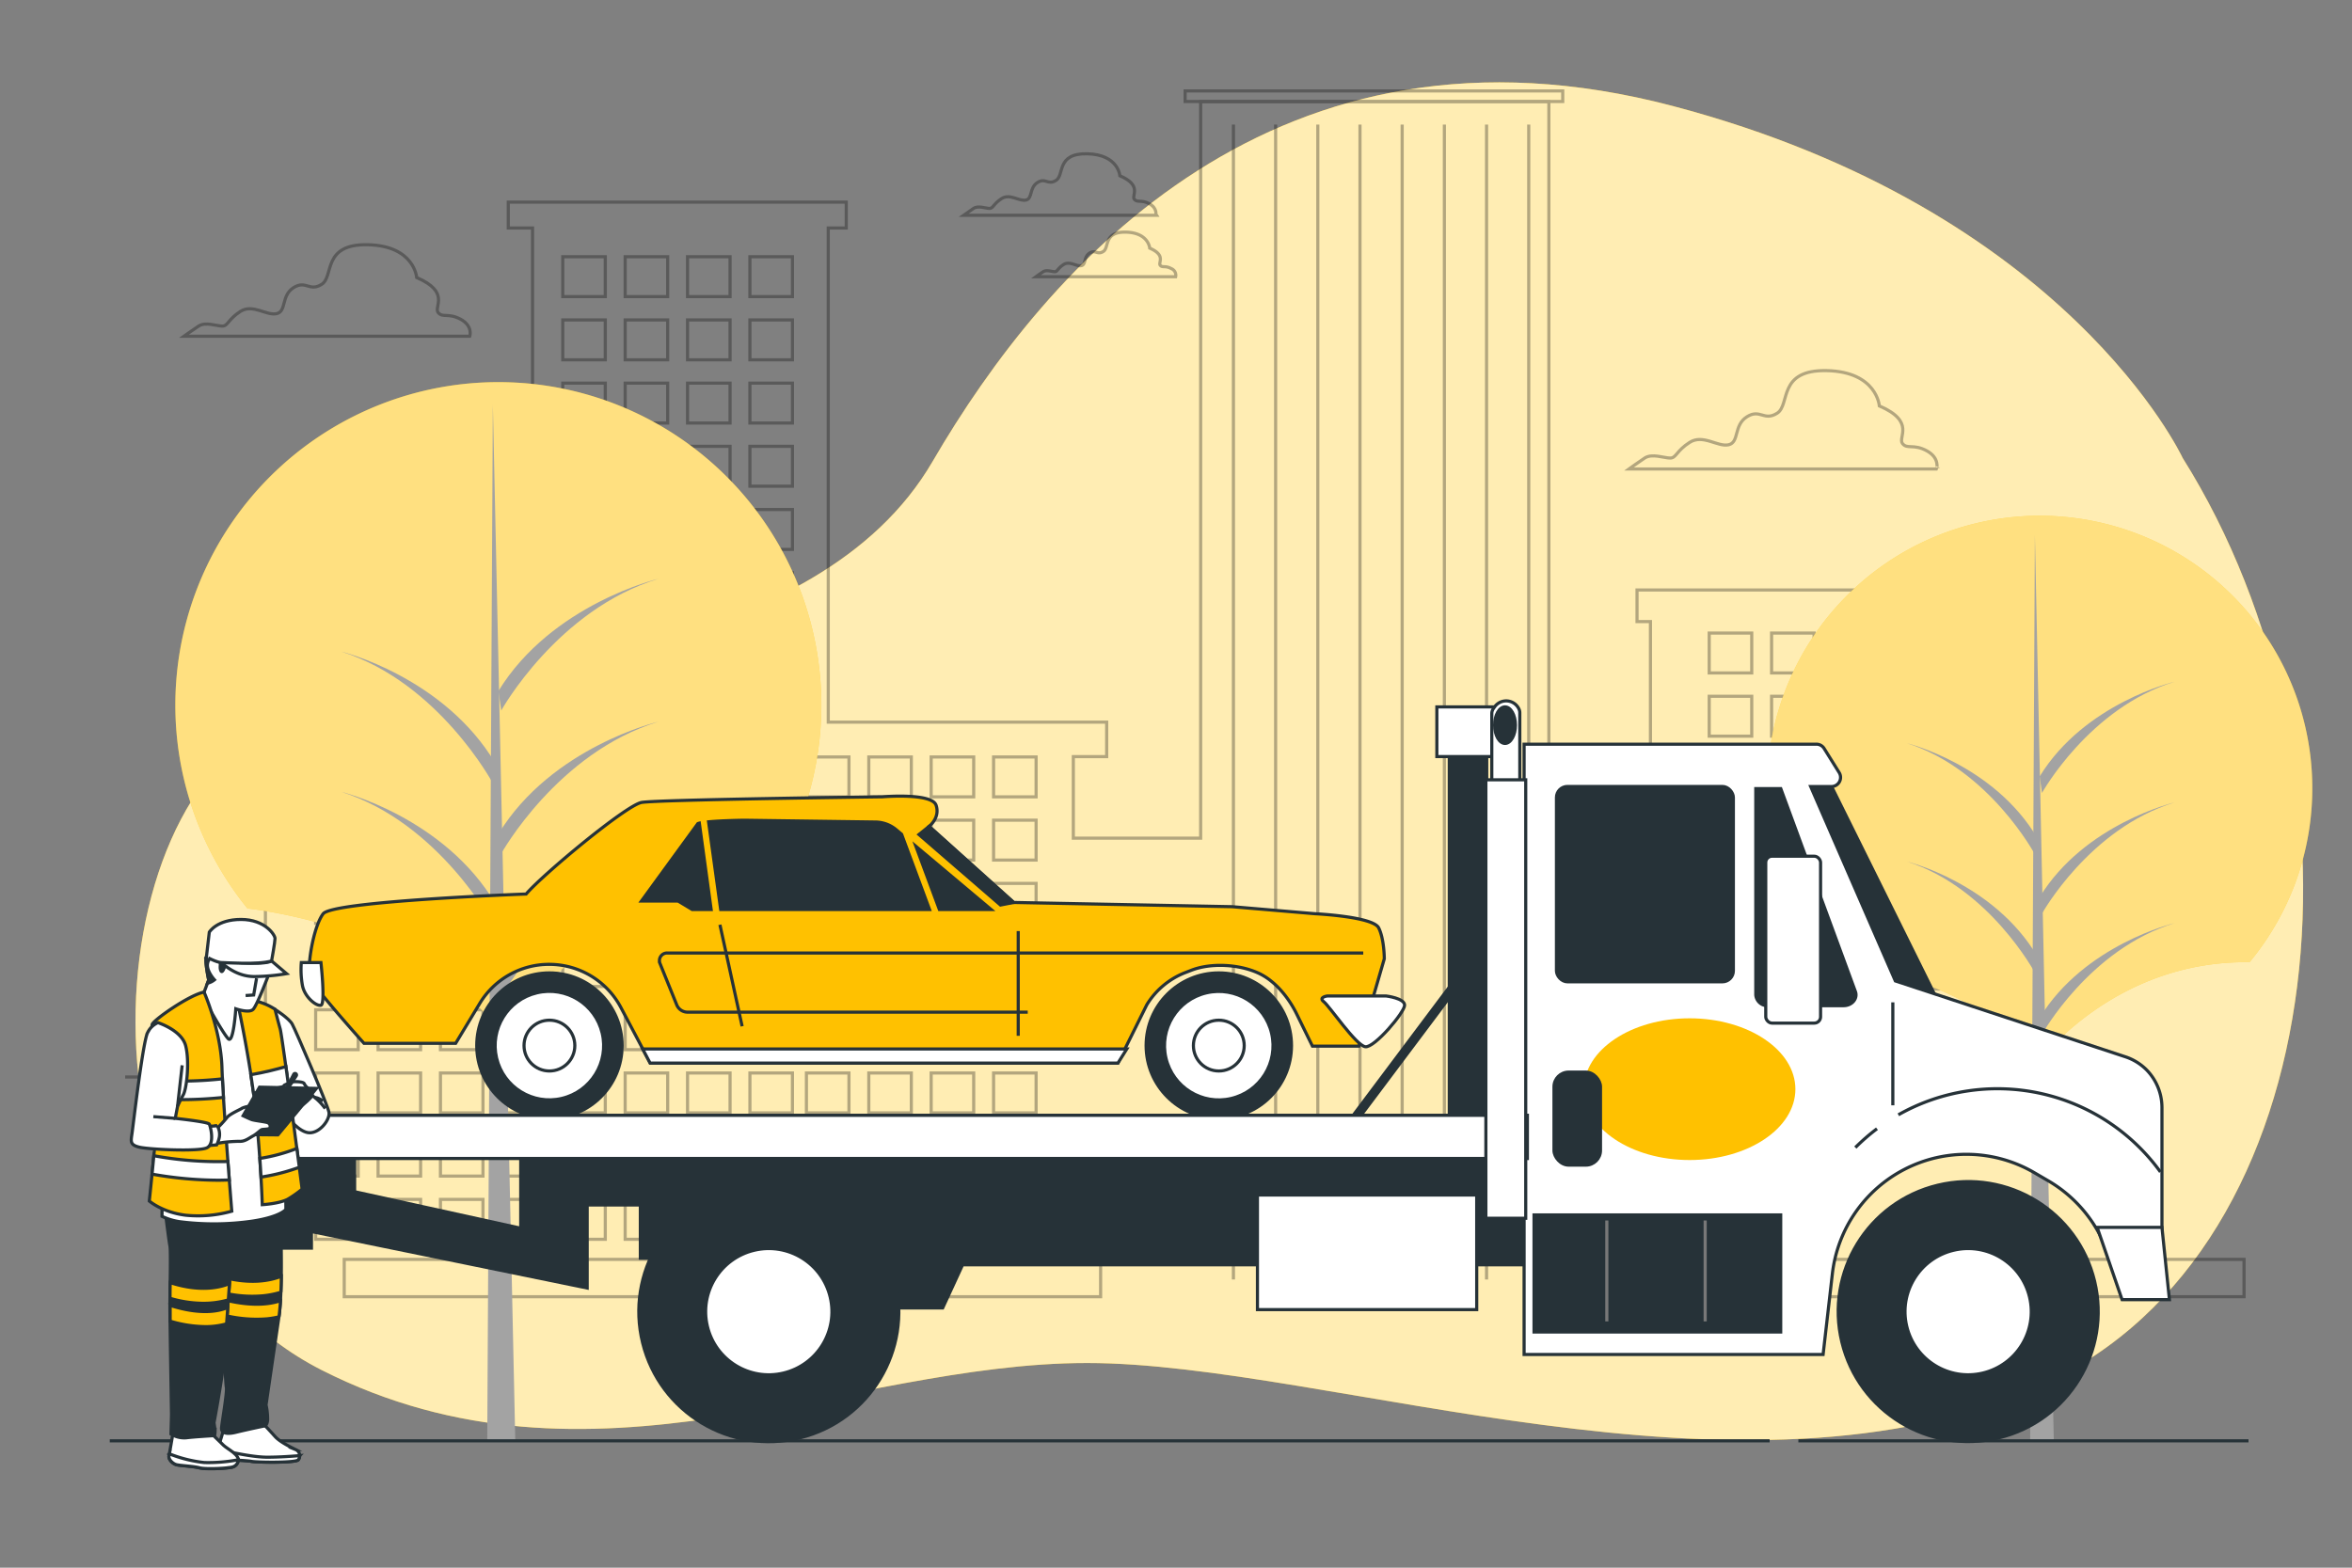 <svg xmlns="http://www.w3.org/2000/svg" viewBox="0 0 750 500"><rect x="0" y="0" width="750" height="500" fill="#808080" stroke="none"/><g id="freepik--background-simple--inject-2"><path d="M696,146.06S659.37,67,533.37,33.8s-199.31,50.4-236,113.4S156.51,213.64,94.65,228.53s-77.89,165,8,208.48,167.24-2.29,244-2.29,209.62,50.4,304.69,6.87S757.88,244.57,696,146.06Z" style="fill:#FFC100"></path><path d="M696,146.06S659.37,67,533.37,33.8s-199.31,50.4-236,113.4S156.51,213.64,94.65,228.53s-77.89,165,8,208.48,167.24-2.29,244-2.29,209.62,50.4,304.69,6.87S757.88,244.57,696,146.06Z" style="fill:#fff;opacity:0.7"></path></g><g id="freepik--Clouds--inject-2"><g style="opacity:0.3"><path d="M614.4,143.78c-4.26-2.32-6.2-.38-7.75-2.32s4.26-7-7.37-12c0,0-.77-10.86-16.67-11.25s-11.63,10.86-15.9,13.57-5.42-1.55-9.69,1.17-2.33,8.14-5.82,8.91-8.14-3.48-12.4-.77-4.27,5-6.21,5-5.81-1.55-8.14,0-5,3.49-5,3.49h98.1S618.67,146.11,614.4,143.78Z" style="fill:none;stroke:#000;stroke-miterlimit:10"></path></g><g style="opacity:0.3"><path d="M373.48,85.66c-1.94-1.06-2.82-.18-3.52-1.06s1.94-3.17-3.34-5.46c0,0-.36-4.92-7.57-5.1s-5.28,4.93-7.22,6.16-2.46-.7-4.4.53-1.05,3.69-2.64,4-3.69-1.59-5.63-.36-1.94,2.29-2.82,2.29-2.64-.7-3.69,0-2.29,1.59-2.29,1.59h44.53A2.28,2.28,0,0,0,373.48,85.66Z" style="fill:none;stroke:#000;stroke-miterlimit:10"></path></g><g style="opacity:0.3"><path d="M146.92,101.84c-4-2.16-5.77-.36-7.21-2.16s4-6.49-6.84-11.17c0,0-.72-10.09-15.49-10.45S106.57,88.15,102.6,90.67s-5-1.44-9,1.08-2.16,7.57-5.41,8.29-7.56-3.24-11.52-.72S72.7,104,70.9,104s-5.4-1.44-7.56,0-4.69,3.24-4.69,3.24H149.8S150.88,104,146.92,101.84Z" style="fill:none;stroke:#000;stroke-miterlimit:10"></path></g><g style="opacity:0.3"><path d="M366.54,65c-2.66-1.45-3.87-.24-4.84-1.45s2.66-4.36-4.6-7.5c0,0-.48-6.78-10.4-7s-7.26,6.78-9.93,8.47-3.38-1-6,.73-1.45,5.08-3.63,5.56-5.08-2.18-7.74-.48-2.66,3.14-3.87,3.14-3.63-1-5.09,0-3.14,2.18-3.14,2.18h61.23S369.2,66.49,366.54,65Z" style="fill:none;stroke:#000;stroke-miterlimit:10"></path></g></g><g id="freepik--Buildings--inject-2"><g style="opacity:0.3"><rect x="138.53" y="218.14" width="13.9" height="12.27" style="fill:none;stroke:#000;stroke-miterlimit:10"></rect><rect x="123.5" y="225.56" width="5.64" height="4.84" style="fill:none;stroke:#000;stroke-miterlimit:10"></rect><polyline points="694.65 295.61 641.95 295.61 641.95 198.25 645.47 198.25 645.47 188.17 522.01 188.17 522.01 198.25 526.29 198.25 526.29 343.05 493.9 343.05 493.9 32.4 382.86 32.4 382.86 267.32 342.26 267.32 342.26 241.32 352.89 241.32 352.89 230.32 264.11 230.32 264.11 72.72 269.85 72.72 269.85 64.47 162.08 64.47 162.08 72.72 169.81 72.72 169.81 230.59 84.64 230.59 84.64 343.5 39.91 343.5" style="fill:none;stroke:#000;stroke-miterlimit:10"></polyline><rect x="377.91" y="29" width="120.41" height="3.37" style="fill:none;stroke:#000;stroke-miterlimit:10"></rect><rect x="179.45" y="81.88" width="13.56" height="12.72" style="fill:none;stroke:#000;stroke-miterlimit:10"></rect><rect x="199.35" y="81.88" width="13.56" height="12.72" style="fill:none;stroke:#000;stroke-miterlimit:10"></rect><rect x="219.24" y="81.88" width="13.56" height="12.72" style="fill:none;stroke:#000;stroke-miterlimit:10"></rect><rect x="239.13" y="81.88" width="13.56" height="12.72" style="fill:none;stroke:#000;stroke-miterlimit:10"></rect><rect x="179.45" y="102.04" width="13.56" height="12.72" style="fill:none;stroke:#000;stroke-miterlimit:10"></rect><rect x="199.35" y="102.04" width="13.56" height="12.72" style="fill:none;stroke:#000;stroke-miterlimit:10"></rect><rect x="219.24" y="102.04" width="13.56" height="12.72" style="fill:none;stroke:#000;stroke-miterlimit:10"></rect><rect x="239.13" y="102.04" width="13.56" height="12.72" style="fill:none;stroke:#000;stroke-miterlimit:10"></rect><rect x="179.45" y="122.2" width="13.56" height="12.72" style="fill:none;stroke:#000;stroke-miterlimit:10"></rect><rect x="199.35" y="122.2" width="13.56" height="12.72" style="fill:none;stroke:#000;stroke-miterlimit:10"></rect><rect x="219.24" y="122.2" width="13.56" height="12.72" style="fill:none;stroke:#000;stroke-miterlimit:10"></rect><rect x="239.13" y="122.2" width="13.56" height="12.72" style="fill:none;stroke:#000;stroke-miterlimit:10"></rect><rect x="179.45" y="142.35" width="13.56" height="12.72" style="fill:none;stroke:#000;stroke-miterlimit:10"></rect><rect x="199.35" y="142.35" width="13.56" height="12.72" style="fill:none;stroke:#000;stroke-miterlimit:10"></rect><rect x="219.24" y="142.35" width="13.56" height="12.72" style="fill:none;stroke:#000;stroke-miterlimit:10"></rect><rect x="239.13" y="142.35" width="13.56" height="12.72" style="fill:none;stroke:#000;stroke-miterlimit:10"></rect><rect x="179.45" y="162.51" width="13.56" height="12.72" style="fill:none;stroke:#000;stroke-miterlimit:10"></rect><rect x="199.35" y="162.51" width="13.56" height="12.72" style="fill:none;stroke:#000;stroke-miterlimit:10"></rect><rect x="219.24" y="162.51" width="13.56" height="12.72" style="fill:none;stroke:#000;stroke-miterlimit:10"></rect><rect x="239.13" y="162.51" width="13.56" height="12.72" style="fill:none;stroke:#000;stroke-miterlimit:10"></rect><rect x="179.45" y="182.67" width="13.56" height="12.72" style="fill:none;stroke:#000;stroke-miterlimit:10"></rect><rect x="199.35" y="182.67" width="13.56" height="12.72" style="fill:none;stroke:#000;stroke-miterlimit:10"></rect><rect x="219.24" y="182.67" width="13.56" height="12.72" style="fill:none;stroke:#000;stroke-miterlimit:10"></rect><rect x="239.13" y="182.67" width="13.56" height="12.72" style="fill:none;stroke:#000;stroke-miterlimit:10"></rect><rect x="179.45" y="202.83" width="13.56" height="12.72" style="fill:none;stroke:#000;stroke-miterlimit:10"></rect><rect x="199.35" y="202.83" width="13.56" height="12.72" style="fill:none;stroke:#000;stroke-miterlimit:10"></rect><rect x="219.24" y="202.83" width="13.56" height="12.72" style="fill:none;stroke:#000;stroke-miterlimit:10"></rect><rect x="239.13" y="202.83" width="13.56" height="12.72" style="fill:none;stroke:#000;stroke-miterlimit:10"></rect><rect x="179.45" y="222.99" width="13.56" height="12.72" style="fill:none;stroke:#000;stroke-miterlimit:10"></rect><rect x="199.35" y="222.99" width="13.56" height="12.72" style="fill:none;stroke:#000;stroke-miterlimit:10"></rect><rect x="219.24" y="222.99" width="13.56" height="12.72" style="fill:none;stroke:#000;stroke-miterlimit:10"></rect><rect x="239.13" y="222.99" width="13.56" height="12.72" style="fill:none;stroke:#000;stroke-miterlimit:10"></rect><rect x="179.45" y="241.43" width="13.56" height="12.72" style="fill:none;stroke:#000;stroke-miterlimit:10"></rect><rect x="199.35" y="241.43" width="13.56" height="12.72" style="fill:none;stroke:#000;stroke-miterlimit:10"></rect><rect x="219.24" y="241.43" width="13.56" height="12.72" style="fill:none;stroke:#000;stroke-miterlimit:10"></rect><rect x="239.13" y="241.43" width="13.56" height="12.72" style="fill:none;stroke:#000;stroke-miterlimit:10"></rect><rect x="179.45" y="261.59" width="13.56" height="12.72" style="fill:none;stroke:#000;stroke-miterlimit:10"></rect><rect x="199.35" y="261.59" width="13.56" height="12.72" style="fill:none;stroke:#000;stroke-miterlimit:10"></rect><rect x="219.24" y="261.59" width="13.56" height="12.72" style="fill:none;stroke:#000;stroke-miterlimit:10"></rect><rect x="239.13" y="261.59" width="13.56" height="12.72" style="fill:none;stroke:#000;stroke-miterlimit:10"></rect><rect x="179.45" y="281.75" width="13.56" height="12.72" style="fill:none;stroke:#000;stroke-miterlimit:10"></rect><rect x="199.35" y="281.75" width="13.56" height="12.72" style="fill:none;stroke:#000;stroke-miterlimit:10"></rect><rect x="219.24" y="281.75" width="13.56" height="12.72" style="fill:none;stroke:#000;stroke-miterlimit:10"></rect><rect x="239.13" y="281.75" width="13.56" height="12.72" style="fill:none;stroke:#000;stroke-miterlimit:10"></rect><rect x="179.45" y="301.91" width="13.56" height="12.72" style="fill:none;stroke:#000;stroke-miterlimit:10"></rect><rect x="199.35" y="301.91" width="13.56" height="12.72" style="fill:none;stroke:#000;stroke-miterlimit:10"></rect><rect x="219.24" y="301.91" width="13.56" height="12.72" style="fill:none;stroke:#000;stroke-miterlimit:10"></rect><rect x="239.13" y="301.91" width="13.56" height="12.72" style="fill:none;stroke:#000;stroke-miterlimit:10"></rect><rect x="179.45" y="322.06" width="13.56" height="12.72" style="fill:none;stroke:#000;stroke-miterlimit:10"></rect><rect x="199.35" y="322.06" width="13.56" height="12.72" style="fill:none;stroke:#000;stroke-miterlimit:10"></rect><rect x="219.24" y="322.06" width="13.56" height="12.72" style="fill:none;stroke:#000;stroke-miterlimit:10"></rect><rect x="239.13" y="322.06" width="13.56" height="12.72" style="fill:none;stroke:#000;stroke-miterlimit:10"></rect><rect x="179.45" y="342.22" width="13.56" height="12.72" style="fill:none;stroke:#000;stroke-miterlimit:10"></rect><rect x="199.35" y="342.22" width="13.56" height="12.72" style="fill:none;stroke:#000;stroke-miterlimit:10"></rect><rect x="219.24" y="342.22" width="13.56" height="12.72" style="fill:none;stroke:#000;stroke-miterlimit:10"></rect><rect x="239.13" y="342.22" width="13.56" height="12.72" style="fill:none;stroke:#000;stroke-miterlimit:10"></rect><rect x="179.45" y="362.38" width="13.56" height="12.72" style="fill:none;stroke:#000;stroke-miterlimit:10"></rect><rect x="199.35" y="362.38" width="13.56" height="12.72" style="fill:none;stroke:#000;stroke-miterlimit:10"></rect><rect x="219.24" y="362.38" width="13.56" height="12.72" style="fill:none;stroke:#000;stroke-miterlimit:10"></rect><rect x="239.13" y="362.38" width="13.56" height="12.72" style="fill:none;stroke:#000;stroke-miterlimit:10"></rect><rect x="179.45" y="382.54" width="13.56" height="12.72" style="fill:none;stroke:#000;stroke-miterlimit:10"></rect><rect x="199.35" y="382.54" width="13.56" height="12.72" style="fill:none;stroke:#000;stroke-miterlimit:10"></rect><rect x="219.24" y="382.54" width="13.56" height="12.72" style="fill:none;stroke:#000;stroke-miterlimit:10"></rect><rect x="239.13" y="382.54" width="13.56" height="12.72" style="fill:none;stroke:#000;stroke-miterlimit:10"></rect><rect x="257.15" y="241.43" width="13.56" height="12.72" style="fill:none;stroke:#000;stroke-miterlimit:10"></rect><rect x="277.04" y="241.43" width="13.56" height="12.72" style="fill:none;stroke:#000;stroke-miterlimit:10"></rect><rect x="296.93" y="241.43" width="13.56" height="12.72" style="fill:none;stroke:#000;stroke-miterlimit:10"></rect><rect x="316.83" y="241.43" width="13.56" height="12.72" style="fill:none;stroke:#000;stroke-miterlimit:10"></rect><rect x="257.15" y="261.59" width="13.56" height="12.72" style="fill:none;stroke:#000;stroke-miterlimit:10"></rect><rect x="277.04" y="261.59" width="13.56" height="12.72" style="fill:none;stroke:#000;stroke-miterlimit:10"></rect><rect x="296.93" y="261.59" width="13.56" height="12.72" style="fill:none;stroke:#000;stroke-miterlimit:10"></rect><rect x="316.83" y="261.59" width="13.56" height="12.72" style="fill:none;stroke:#000;stroke-miterlimit:10"></rect><rect x="257.15" y="281.75" width="13.56" height="12.72" style="fill:none;stroke:#000;stroke-miterlimit:10"></rect><rect x="277.04" y="281.75" width="13.56" height="12.72" style="fill:none;stroke:#000;stroke-miterlimit:10"></rect><rect x="296.93" y="281.75" width="13.56" height="12.72" style="fill:none;stroke:#000;stroke-miterlimit:10"></rect><rect x="316.83" y="281.75" width="13.56" height="12.72" style="fill:none;stroke:#000;stroke-miterlimit:10"></rect><rect x="257.15" y="301.91" width="13.56" height="12.72" style="fill:none;stroke:#000;stroke-miterlimit:10"></rect><rect x="277.04" y="301.91" width="13.56" height="12.72" style="fill:none;stroke:#000;stroke-miterlimit:10"></rect><rect x="296.93" y="301.91" width="13.56" height="12.72" style="fill:none;stroke:#000;stroke-miterlimit:10"></rect><rect x="316.83" y="301.91" width="13.56" height="12.72" style="fill:none;stroke:#000;stroke-miterlimit:10"></rect><rect x="257.15" y="322.06" width="13.56" height="12.72" style="fill:none;stroke:#000;stroke-miterlimit:10"></rect><rect x="277.04" y="322.06" width="13.56" height="12.72" style="fill:none;stroke:#000;stroke-miterlimit:10"></rect><rect x="296.93" y="322.06" width="13.56" height="12.72" style="fill:none;stroke:#000;stroke-miterlimit:10"></rect><rect x="316.83" y="322.06" width="13.56" height="12.72" style="fill:none;stroke:#000;stroke-miterlimit:10"></rect><rect x="257.15" y="342.22" width="13.56" height="12.72" style="fill:none;stroke:#000;stroke-miterlimit:10"></rect><rect x="277.04" y="342.22" width="13.56" height="12.72" style="fill:none;stroke:#000;stroke-miterlimit:10"></rect><rect x="296.93" y="342.22" width="13.56" height="12.72" style="fill:none;stroke:#000;stroke-miterlimit:10"></rect><rect x="316.83" y="342.22" width="13.56" height="12.72" style="fill:none;stroke:#000;stroke-miterlimit:10"></rect><rect x="257.15" y="362.38" width="13.56" height="12.72" style="fill:none;stroke:#000;stroke-miterlimit:10"></rect><rect x="277.04" y="362.38" width="13.56" height="12.72" style="fill:none;stroke:#000;stroke-miterlimit:10"></rect><rect x="296.93" y="362.38" width="13.56" height="12.72" style="fill:none;stroke:#000;stroke-miterlimit:10"></rect><rect x="316.83" y="362.38" width="13.56" height="12.72" style="fill:none;stroke:#000;stroke-miterlimit:10"></rect><rect x="257.15" y="382.54" width="13.56" height="12.72" style="fill:none;stroke:#000;stroke-miterlimit:10"></rect><rect x="277.04" y="382.54" width="13.56" height="12.72" style="fill:none;stroke:#000;stroke-miterlimit:10"></rect><rect x="296.93" y="382.54" width="13.56" height="12.72" style="fill:none;stroke:#000;stroke-miterlimit:10"></rect><rect x="316.83" y="382.54" width="13.56" height="12.72" style="fill:none;stroke:#000;stroke-miterlimit:10"></rect><rect x="100.66" y="241.43" width="13.56" height="12.72" style="fill:none;stroke:#000;stroke-miterlimit:10"></rect><rect x="120.56" y="241.43" width="13.56" height="12.72" style="fill:none;stroke:#000;stroke-miterlimit:10"></rect><rect x="140.45" y="241.43" width="13.56" height="12.72" style="fill:none;stroke:#000;stroke-miterlimit:10"></rect><rect x="160.34" y="241.43" width="13.56" height="12.72" style="fill:none;stroke:#000;stroke-miterlimit:10"></rect><rect x="100.66" y="261.59" width="13.56" height="12.72" style="fill:none;stroke:#000;stroke-miterlimit:10"></rect><rect x="120.56" y="261.59" width="13.56" height="12.72" style="fill:none;stroke:#000;stroke-miterlimit:10"></rect><rect x="140.45" y="261.59" width="13.56" height="12.72" style="fill:none;stroke:#000;stroke-miterlimit:10"></rect><rect x="160.34" y="261.59" width="13.56" height="12.72" style="fill:none;stroke:#000;stroke-miterlimit:10"></rect><rect x="100.66" y="281.75" width="13.56" height="12.72" style="fill:none;stroke:#000;stroke-miterlimit:10"></rect><rect x="120.56" y="281.75" width="13.56" height="12.72" style="fill:none;stroke:#000;stroke-miterlimit:10"></rect><rect x="140.45" y="281.75" width="13.56" height="12.72" style="fill:none;stroke:#000;stroke-miterlimit:10"></rect><rect x="160.34" y="281.75" width="13.56" height="12.72" style="fill:none;stroke:#000;stroke-miterlimit:10"></rect><rect x="100.66" y="301.91" width="13.56" height="12.72" style="fill:none;stroke:#000;stroke-miterlimit:10"></rect><rect x="120.56" y="301.91" width="13.56" height="12.72" style="fill:none;stroke:#000;stroke-miterlimit:10"></rect><rect x="140.45" y="301.91" width="13.56" height="12.72" style="fill:none;stroke:#000;stroke-miterlimit:10"></rect><rect x="160.34" y="301.91" width="13.56" height="12.72" style="fill:none;stroke:#000;stroke-miterlimit:10"></rect><rect x="100.66" y="322.06" width="13.56" height="12.72" style="fill:none;stroke:#000;stroke-miterlimit:10"></rect><rect x="120.56" y="322.06" width="13.56" height="12.72" style="fill:none;stroke:#000;stroke-miterlimit:10"></rect><rect x="140.45" y="322.06" width="13.56" height="12.72" style="fill:none;stroke:#000;stroke-miterlimit:10"></rect><rect x="160.34" y="322.06" width="13.56" height="12.72" style="fill:none;stroke:#000;stroke-miterlimit:10"></rect><rect x="100.66" y="342.22" width="13.56" height="12.72" style="fill:none;stroke:#000;stroke-miterlimit:10"></rect><rect x="120.56" y="342.22" width="13.56" height="12.72" style="fill:none;stroke:#000;stroke-miterlimit:10"></rect><rect x="140.45" y="342.22" width="13.56" height="12.72" style="fill:none;stroke:#000;stroke-miterlimit:10"></rect><rect x="160.34" y="342.22" width="13.56" height="12.72" style="fill:none;stroke:#000;stroke-miterlimit:10"></rect><rect x="100.66" y="362.38" width="13.56" height="12.72" style="fill:none;stroke:#000;stroke-miterlimit:10"></rect><rect x="120.56" y="362.38" width="13.56" height="12.72" style="fill:none;stroke:#000;stroke-miterlimit:10"></rect><rect x="140.45" y="362.38" width="13.56" height="12.72" style="fill:none;stroke:#000;stroke-miterlimit:10"></rect><rect x="160.34" y="362.38" width="13.56" height="12.72" style="fill:none;stroke:#000;stroke-miterlimit:10"></rect><rect x="100.66" y="382.54" width="13.56" height="12.72" style="fill:none;stroke:#000;stroke-miterlimit:10"></rect><rect x="120.56" y="382.54" width="13.56" height="12.72" style="fill:none;stroke:#000;stroke-miterlimit:10"></rect><rect x="140.45" y="382.54" width="13.56" height="12.72" style="fill:none;stroke:#000;stroke-miterlimit:10"></rect><rect x="160.34" y="382.54" width="13.56" height="12.72" style="fill:none;stroke:#000;stroke-miterlimit:10"></rect><rect x="545.03" y="201.91" width="13.56" height="12.72" style="fill:none;stroke:#000;stroke-miterlimit:10"></rect><rect x="564.92" y="201.91" width="13.56" height="12.72" style="fill:none;stroke:#000;stroke-miterlimit:10"></rect><rect x="584.81" y="201.91" width="13.56" height="12.72" style="fill:none;stroke:#000;stroke-miterlimit:10"></rect><rect x="604.7" y="201.91" width="13.56" height="12.72" style="fill:none;stroke:#000;stroke-miterlimit:10"></rect><rect x="545.03" y="222.07" width="13.56" height="12.72" style="fill:none;stroke:#000;stroke-miterlimit:10"></rect><rect x="564.92" y="222.07" width="13.56" height="12.72" style="fill:none;stroke:#000;stroke-miterlimit:10"></rect><rect x="584.81" y="222.07" width="13.56" height="12.72" style="fill:none;stroke:#000;stroke-miterlimit:10"></rect><rect x="604.7" y="222.07" width="13.56" height="12.72" style="fill:none;stroke:#000;stroke-miterlimit:10"></rect><rect x="545.03" y="242.23" width="13.56" height="12.72" style="fill:none;stroke:#000;stroke-miterlimit:10"></rect><rect x="564.92" y="242.23" width="13.56" height="12.72" style="fill:none;stroke:#000;stroke-miterlimit:10"></rect><rect x="584.81" y="242.23" width="13.56" height="12.72" style="fill:none;stroke:#000;stroke-miterlimit:10"></rect><rect x="604.7" y="242.23" width="13.56" height="12.72" style="fill:none;stroke:#000;stroke-miterlimit:10"></rect><rect x="545.03" y="262.39" width="13.56" height="12.72" style="fill:none;stroke:#000;stroke-miterlimit:10"></rect><rect x="564.92" y="262.39" width="13.56" height="12.72" style="fill:none;stroke:#000;stroke-miterlimit:10"></rect><rect x="584.81" y="262.39" width="13.56" height="12.72" style="fill:none;stroke:#000;stroke-miterlimit:10"></rect><rect x="604.7" y="262.39" width="13.56" height="12.72" style="fill:none;stroke:#000;stroke-miterlimit:10"></rect><rect x="545.03" y="282.55" width="13.56" height="12.72" style="fill:none;stroke:#000;stroke-miterlimit:10"></rect><rect x="564.92" y="282.55" width="13.56" height="12.72" style="fill:none;stroke:#000;stroke-miterlimit:10"></rect><rect x="584.81" y="282.55" width="13.56" height="12.72" style="fill:none;stroke:#000;stroke-miterlimit:10"></rect><rect x="604.7" y="282.55" width="13.56" height="12.72" style="fill:none;stroke:#000;stroke-miterlimit:10"></rect><rect x="545.03" y="302.71" width="13.56" height="12.72" style="fill:none;stroke:#000;stroke-miterlimit:10"></rect><rect x="564.92" y="302.71" width="13.56" height="12.72" style="fill:none;stroke:#000;stroke-miterlimit:10"></rect><rect x="584.81" y="302.71" width="13.56" height="12.72" style="fill:none;stroke:#000;stroke-miterlimit:10"></rect><rect x="604.7" y="302.71" width="13.56" height="12.72" style="fill:none;stroke:#000;stroke-miterlimit:10"></rect><rect x="545.03" y="322.87" width="13.56" height="12.72" style="fill:none;stroke:#000;stroke-miterlimit:10"></rect><rect x="564.92" y="322.87" width="13.56" height="12.72" style="fill:none;stroke:#000;stroke-miterlimit:10"></rect><rect x="584.81" y="322.87" width="13.56" height="12.72" style="fill:none;stroke:#000;stroke-miterlimit:10"></rect><rect x="604.7" y="322.87" width="13.56" height="12.72" style="fill:none;stroke:#000;stroke-miterlimit:10"></rect><rect x="545.03" y="343.03" width="13.56" height="12.72" style="fill:none;stroke:#000;stroke-miterlimit:10"></rect><rect x="564.92" y="343.03" width="13.56" height="12.72" style="fill:none;stroke:#000;stroke-miterlimit:10"></rect><rect x="584.81" y="343.03" width="13.56" height="12.72" style="fill:none;stroke:#000;stroke-miterlimit:10"></rect><rect x="604.7" y="343.03" width="13.56" height="12.72" style="fill:none;stroke:#000;stroke-miterlimit:10"></rect><line x1="393.31" y1="39.73" x2="393.31" y2="408.08" style="fill:none;stroke:#000;stroke-miterlimit:10"></line><line x1="406.77" y1="39.73" x2="406.77" y2="408.08" style="fill:none;stroke:#000;stroke-miterlimit:10"></line><line x1="420.22" y1="39.73" x2="420.22" y2="408.08" style="fill:none;stroke:#000;stroke-miterlimit:10"></line><line x1="433.67" y1="39.73" x2="433.67" y2="408.08" style="fill:none;stroke:#000;stroke-miterlimit:10"></line><line x1="447.12" y1="39.73" x2="447.12" y2="408.08" style="fill:none;stroke:#000;stroke-miterlimit:10"></line><line x1="460.58" y1="39.73" x2="460.58" y2="408.08" style="fill:none;stroke:#000;stroke-miterlimit:10"></line><line x1="474.03" y1="39.73" x2="474.03" y2="408.08" style="fill:none;stroke:#000;stroke-miterlimit:10"></line><line x1="487.48" y1="39.73" x2="487.48" y2="408.08" style="fill:none;stroke:#000;stroke-miterlimit:10"></line><rect x="109.77" y="401.67" width="241.19" height="11.91" style="fill:none;stroke:#000;stroke-miterlimit:10"></rect><rect x="498.99" y="401.67" width="216.58" height="11.91" style="fill:none;stroke:#000;stroke-miterlimit:10"></rect></g></g><g id="freepik--Trees--inject-2"><path d="M79,289.77s53,5.25,79.87,38.11c0,0,28.38-38.07,79.36-37.29A103,103,0,1,0,79,289.86Z" style="fill:#FFC100"></path><path d="M79,289.77s53,5.25,79.87,38.11c0,0,28.38-38.07,79.36-37.29A103,103,0,1,0,79,289.86Z" style="fill:#fff;opacity:0.5"></path><polygon points="157.16 129.08 155.37 459.44 164.31 459.44 157.16 129.08" style="fill:#a3a3a3"></polygon><path d="M159.84,317.86s17.89-32.21,50.1-42.05c0,0-34,8.05-51,35.79Z" style="fill:#a3a3a3"></path><path d="M159.84,226.6s17.89-32.21,50.1-42c0,0-34,8.06-51,35.79Z" style="fill:#a3a3a3"></path><path d="M159.84,272.23s17.89-32.21,50.1-42.05c0,0-34,8-51,35.79Z" style="fill:#a3a3a3"></path><path d="M157.19,249.87s-17.27-32.21-48.35-42.05c0,0,32.81,8.05,49.21,35.78Z" style="fill:#a3a3a3"></path><path d="M157.19,294.6s-17.27-32.21-48.35-42.05c0,0,32.81,8.05,49.21,35.79Z" style="fill:#a3a3a3"></path><path d="M583,306.2s44.71,4.42,67.38,32.14c0,0,23.94-32.11,66.95-31.45A86.92,86.92,0,1,0,583,306.27Z" style="fill:#FFC100"></path><path d="M583,306.2s44.71,4.42,67.38,32.14c0,0,23.94-32.11,66.95-31.45A86.92,86.92,0,1,0,583,306.27Z" style="fill:#fff;opacity:0.5"></path><polygon points="648.88 170.64 647.37 459.44 654.91 459.44 648.88 170.64" style="fill:#a3a3a3"></polygon><path d="M651.14,329.9s15.1-27.18,42.27-35.48c0,0-28.68,6.79-43,30.19Z" style="fill:#a3a3a3"></path><path d="M651.14,252.91s15.1-27.17,42.27-35.47c0,0-28.68,6.79-43,30.19Z" style="fill:#a3a3a3"></path><path d="M651.14,291.4s15.1-27.17,42.27-35.47c0,0-28.68,6.79-43,30.19Z" style="fill:#a3a3a3"></path><path d="M648.9,272.53s-14.56-27.17-40.78-35.47c0,0,27.67,6.79,41.51,30.19Z" style="fill:#a3a3a3"></path><path d="M648.9,310.27s-14.56-27.17-40.78-35.47c0,0,27.67,6.79,41.51,30.19Z" style="fill:#a3a3a3"></path></g><g id="freepik--Car--inject-2"><path d="M167.77,285.14s-61.56,2.24-64.71,6.29S97.67,309,99,312.1s17.07,20.66,17.07,20.66H145.3L153,320a25.84,25.84,0,0,1,22.09-12.43h0A25.86,25.86,0,0,1,198,321.36l9.35,17.69H356.48l9.2-18.57a25,25,0,0,1,12.1-10.21l2.1-.81c6.3-2.44,15.12-1.93,21.28.85h0c5.39,2.42,9.76,7.84,12.35,13.15l5,10.2h14.82l8.09-27.86s0-6.29-1.8-9.88-20.22-4.49-20.22-4.49l-26.51-2.25-69.64-1.35-27-24.26s3.6-2.7,2.25-6.74-17.08-2.7-17.08-2.7-71.89.9-76.83,1.8S173.16,278.85,167.77,285.14Z" style="fill:#FFC100;stroke:#263238;stroke-miterlimit:10"></path><path d="M327.72,322.82H219.24a3.72,3.72,0,0,1-3.44-2.32l-5.34-13.2a2.43,2.43,0,0,1,2.25-3.35h222" style="fill:none;stroke:#263238;stroke-miterlimit:10"></path><polygon points="316.04 290.08 292.07 269.93 299.55 290.08 316.04 290.08" style="fill:#263238;stroke:#263238;stroke-miterlimit:10"></polygon><path d="M229.81,290.08h66.6l-8.91-24-1.72-1.45a10.48,10.48,0,0,0-6.59-2.45l-41.87-.57s-6.9.08-11.37.5Z" style="fill:#263238;stroke:#263238;stroke-miterlimit:10"></path><path d="M223,262.53a4.38,4.38,0,0,0-.46.14l-18,24.71h11.68l4.5,2.7h6.05Z" style="fill:#263238;stroke:#263238;stroke-miterlimit:10"></path><polygon points="296.27 263.57 293.03 266.16 319.03 288.65 323.23 287.83 296.27 263.57" style="fill:#263238;stroke:#263238;stroke-miterlimit:10"></polygon><circle cx="175.2" cy="333.48" r="23.18" style="fill:#263238;stroke:#263238;stroke-miterlimit:10"></circle><circle cx="175.2" cy="333.48" r="17.3" transform="translate(-71.93 49.17) rotate(-13.28)" style="fill:#fff;stroke:#263238;stroke-miterlimit:10"></circle><circle cx="175.2" cy="333.48" r="8.1" style="fill:#fff;stroke:#263238;stroke-miterlimit:10"></circle><circle cx="388.65" cy="333.48" r="23.18" style="fill:#263238;stroke:#263238;stroke-miterlimit:10"></circle><circle cx="388.65" cy="333.48" r="17.3" transform="translate(-65.81 97.43) rotate(-13.18)" style="fill:#fff;stroke:#263238;stroke-miterlimit:10"></circle><circle cx="388.65" cy="333.48" r="8.1" style="fill:#fff;stroke:#263238;stroke-miterlimit:10"></circle><path d="M442,317.66H423.25s-2.95.37-1.11,1.84,10.31,14,13.25,14.35,12.51-11,12.51-13.25S442,317.66,442,317.66Z" style="fill:#fff;stroke:#263238;stroke-miterlimit:10"></path><path d="M102.34,307H96.08a28.13,28.13,0,0,0,.37,7.36c.73,3.68,4.41,6.62,5.89,6.25S102.34,307,102.34,307Z" style="fill:#fff;stroke:#263238;stroke-miterlimit:10"></path><polygon points="207.31 339.06 356.48 339.06 359.31 334.56 204.93 334.56 207.31 339.06" style="fill:#fff;stroke:#263238;stroke-miterlimit:10"></polygon><line x1="324.69" y1="296.96" x2="324.69" y2="330.36" style="fill:none;stroke:#263238;stroke-miterlimit:10"></line><line x1="229.57" y1="294.94" x2="236.65" y2="327.32" style="fill:none;stroke:#263238;stroke-miterlimit:10"></line></g><g id="freepik--Towing--inject-2"><line x1="466.92" y1="310.16" x2="428.78" y2="361.01" style="fill:none;stroke:#263238;stroke-linecap:round;stroke-miterlimit:10;stroke-width:3px"></line><rect x="458.18" y="225.46" width="21.74" height="15.84" style="fill:#fff;stroke:#263238;stroke-miterlimit:10"></rect><rect x="462.15" y="242.09" width="11.92" height="116.8" style="fill:#263238;stroke:#263238;stroke-miterlimit:10"></rect><polygon points="187.24 362.07 186.48 367.37 166.05 367.37 166.05 391.73 113.08 380.08 113.08 366.31 84.48 366.31 83.42 369.49 83.42 383.26 71.76 383.26 71.76 398.09 99.31 398.09 99.31 392.79 187.24 410.8 187.24 384.32 204.19 384.32 204.19 401.27 279.41 401.27 279.41 417.16 300.6 417.16 306.95 403.39 347.21 403.39 491.29 403.39 491.29 362.07 187.24 362.07" style="fill:#263238;stroke:#263238;stroke-miterlimit:10"></polygon><polygon points="584.04 250.83 617.89 319.16 596.43 319.16 569.42 248.45 582.93 247.65 584.04 250.83" style="fill:#263238;stroke:#263238;stroke-miterlimit:10"></polygon><path d="M677.56,337l-73.18-24.14-27-62H584a2.91,2.91,0,0,0,2.47-4.45l-4.79-7.68a2.89,2.89,0,0,0-2.47-1.38H486V432h95.35l2.95-25.75A43,43,0,0,1,607.2,373h0a43,43,0,0,1,41.47,1l4.46,2.6a43.05,43.05,0,0,1,18.6,22l4.16,11.09H689.4V353.32a17.25,17.25,0,0,0-5-12.19h0A17.16,17.16,0,0,0,677.56,337Z" style="fill:#fff;stroke:#263238;stroke-miterlimit:10"></path><ellipse cx="538.78" cy="347.38" rx="33.73" ry="22.6" style="fill:#FFC100"></ellipse><rect x="496.32" y="250.83" width="56.41" height="62.31" rx="3.5" style="fill:#263238;stroke:#263238;stroke-miterlimit:10"></rect><path d="M559.88,251.52V317.3a3.73,3.73,0,0,0,4,3.45h24c2.68,0,4.59-2.27,3.77-4.5l-23.8-64.73Z" style="fill:#263238;stroke:#263238;stroke-miterlimit:10"></path><polygon points="689.4 391.47 668.74 391.47 676.68 414.51 691.78 414.51 689.4 391.47" style="fill:#fff;stroke:#263238;stroke-miterlimit:10"></polygon><circle cx="627.6" cy="418.35" r="41.45" transform="translate(-80.44 158.4) rotate(-13.53)" style="fill:#263238;stroke:#263238;stroke-miterlimit:10"></circle><circle cx="627.6" cy="418.35" r="20.13" transform="translate(-79.87 156.83) rotate(-13.4)" style="fill:#fff;stroke:#263238;stroke-miterlimit:10"></circle><circle cx="245.15" cy="418.35" r="41.45" transform="translate(-93.25 71.08) rotate(-13.89)" style="fill:#263238;stroke:#263238;stroke-miterlimit:10"></circle><circle cx="245.15" cy="418.35" r="20.13" transform="translate(-90.28 68.2) rotate(-13.4)" style="fill:#fff;stroke:#263238;stroke-miterlimit:10"></circle><rect x="489.17" y="387.49" width="78.66" height="37.34" style="fill:#263238;stroke:#263238;stroke-miterlimit:10"></rect><line x1="512.38" y1="389.26" x2="512.38" y2="421.45" style="fill:none;stroke:#787878;stroke-miterlimit:10"></line><line x1="543.74" y1="389.26" x2="543.74" y2="421.45" style="fill:none;stroke:#787878;stroke-miterlimit:10"></line><rect x="563.06" y="273.08" width="17.48" height="53.23" rx="2" style="fill:#fff;stroke:#263238;stroke-miterlimit:10"></rect><polygon points="60.11 369.49 487.05 369.49 487.05 355.71 44.22 355.71 60.11 369.49" style="fill:#fff;stroke:#263238;stroke-miterlimit:10"></polygon><path d="M598.53,360a65.44,65.44,0,0,0-6.9,6" style="fill:none;stroke:#263238;stroke-miterlimit:10"></path><path d="M688.91,373.78a64.16,64.16,0,0,0-83.57-18.22" style="fill:none;stroke:#263238;stroke-miterlimit:10"></path><rect x="400.97" y="381.14" width="69.92" height="36.55" style="fill:#fff;stroke:#263238;stroke-miterlimit:10"></rect><path d="M484.39,226.2h0a4.5,4.5,0,0,0-7.79-.74l-.4.56a2.78,2.78,0,0,0-.5,1.6V350.69h8.93V227.34A2.81,2.81,0,0,0,484.39,226.2Z" style="fill:#fff;stroke:#263238;stroke-miterlimit:10"></path><rect x="473.81" y="248.71" width="12.71" height="139.84" style="fill:#fff;stroke:#263238;stroke-miterlimit:10"></rect><path d="M483.24,231.28c0,3.22-1.49,5.83-3.32,5.83s-3.32-2.61-3.32-5.83,1.48-5.82,3.32-5.82S483.24,228.07,483.24,231.28Z" style="fill:#263238;stroke:#263238;stroke-miterlimit:10"></path><line x1="603.58" y1="319.69" x2="603.58" y2="352.53" style="fill:none;stroke:#263238;stroke-miterlimit:10"></line><rect x="495.53" y="341.94" width="14.83" height="29.66" rx="4.67" style="fill:#263238;stroke:#263238;stroke-miterlimit:10"></rect></g><g id="freepik--Floor--inject-2"><line x1="573.46" y1="459.54" x2="717" y2="459.54" style="fill:none;stroke:#263238;stroke-miterlimit:10"></line><line x1="35" y1="459.54" x2="564.3" y2="459.54" style="fill:none;stroke:#263238;stroke-miterlimit:10"></line></g><g id="freepik--Character--inject-2"><path d="M87.7,321.94s4.39,2.78,5.46,4.65,11.34,25.89,11.74,28.16-2.8,6.54-6.14,6.54-7.07-5.07-7.07-5.07l-6.54-33.9S85.44,321.42,87.7,321.94Z" style="fill:#fff;stroke:#263238;stroke-miterlimit:10"></path><path d="M99.56,349.41a18.11,18.11,0,0,1,4.14,4.14" style="fill:#fff;stroke:#263238;stroke-miterlimit:10"></path><path d="M103,351.15s-1.87-1.34-2.8-1.07" style="fill:#fff;stroke:#263238;stroke-miterlimit:10"></path><path d="M84,454.12s2.22,2.39,3.76,4.1,5.13,3.42,6.5,4.11a2.1,2.1,0,0,1,.85,3.25c-.85,1-13.17.85-14.88.51s-8.72-.51-9.57-.86-1.37-2.56-1-3.76,2.22-7.35,2.22-7.35Z" style="fill:#fff;stroke:#263238;stroke-miterlimit:10"></path><path d="M80.21,466.09c-1.71-.34-8.72-.51-9.57-.86s-1.18-1.83-1.13-3c3.21.79,11,2.53,15.66,2.53,3.86,0,8-.3,10.38-.5a2,2,0,0,1-.46,1.36C94.24,466.6,81.92,466.43,80.21,466.09Z" style="fill:#fff;stroke:#263238;stroke-miterlimit:10"></path><path d="M89.28,384.35s1.19,25.31-.35,35.74-4.1,28-4.1,28a20.65,20.65,0,0,1,.51,4.79c-.17,1.71-.85,1.88-.85,1.88s-5.82,1.2-9.24,2.05-4.61,0-4.61-1.19,1.88-11.63,1.54-13.17-1.54-28.39-1.54-30.61-2.4-25.48-2.4-25.48Z" style="fill:#263238;stroke:#263238;stroke-miterlimit:10"></path><path d="M89.44,414.84c-.12,1.93-.28,3.68-.49,5.15a28,28,0,0,1-3.78.64,42.94,42.94,0,0,1-14.26-1.28c-.08-2-.15-3.7-.2-5C80.1,416.84,86.06,416,89.44,414.84Z" style="fill:#FFC100;stroke:#263238;stroke-miterlimit:10"></path><path d="M70.28,407.12c9.5,2.7,16,1.29,19.42-.08,0,1.75-.07,3.47-.13,5.11a29.49,29.49,0,0,1-5.75,1.14,39.25,39.25,0,0,1-13.18-1.1v-.31C70.64,411.34,70.49,409.53,70.28,407.12Z" style="fill:#FFC100;stroke:#263238;stroke-miterlimit:10"></path><path d="M65.68,455.49S70,459.76,71.32,461s5.3,3.08,4.62,5.13-2.4,1.88-3.42,2.05-7,.51-8.89,0-6.16-.68-7.36-1-2.56-1.71-2.39-2.73,1.37-7.87,1.37-7.87Z" style="fill:#fff;stroke:#263238;stroke-miterlimit:10"></path><path d="M76,465.58a1.79,1.79,0,0,1-.07.51c-.69,2.05-2.4,1.88-3.42,2.05s-7,.51-8.89,0-6.16-.68-7.36-1-2.56-1.71-2.39-2.73c0-.14.07-.4.12-.73a42.21,42.21,0,0,0,11.16,2.78A51.55,51.55,0,0,0,76,465.58Z" style="fill:#fff;stroke:#263238;stroke-miterlimit:10"></path><path d="M77.65,393.75l-3.76,5.31s-2.23,33.51-3.08,39.5-2.57,15.22-2.57,15.22.34,2.05.34,2.73a6.46,6.46,0,0,1-.17,1.37s-6.15.34-8.89.68a7.85,7.85,0,0,1-5-1.19s.17-5.82.17-6.33-.51-29.24-.51-34.37.34-17.61,0-19.33-1.54-11.45-1.54-11.45l25,1" style="fill:#263238;stroke:#263238;stroke-miterlimit:10"></path><path d="M64.31,318.17l19.49,3.76s3.94,26.51,5.65,36.26,1.71,27.53,1.71,27.53-1.71,2.39-10.78,3.76a86.07,86.07,0,0,1-23.08.17,20.3,20.3,0,0,1-5.64-1.71s.34-38.82.34-42.07,2.39-21.2,4.27-22.74a79.07,79.07,0,0,1,7.36-4.62Z" style="fill:#fff;stroke:#263238;stroke-miterlimit:10"></path><path d="M75.56,318.81S80,339,81.63,355.22s2,29,2,29,5.41-.29,8.17-1.76a35.84,35.84,0,0,0,4.54-3.2s-6.27-48.55-7-51.12-1.65-6.25-1.65-6.25A19.42,19.42,0,0,0,75.56,318.81Z" style="fill:#FFC100;stroke:#263238;stroke-miterlimit:10"></path><path d="M91.17,340.19c.25,1.86.53,3.85.81,5.91-3,.83-6.73,1.75-11.14,2.55-.26-2-.55-3.94-.85-5.88C84.51,342,88.29,341,91.17,340.19Z" style="fill:#fff;stroke:#263238;stroke-miterlimit:10"></path><path d="M83.24,375.42c-.1-1.78-.23-3.78-.38-5.95a56.21,56.21,0,0,0,11.8-3.18c.29,2.21.56,4.26.79,6A63.33,63.33,0,0,1,83.24,375.42Z" style="fill:#fff;stroke:#263238;stroke-miterlimit:10"></path><path d="M85.86,310.35s-3.86,10.3-5.15,11.59-5.52-.19-5.52-.19-.73,11.22-2.39,9.57S65.26,319,65.26,319l-.18-2.57,1.47-3.86s-1.29-6.07-.73-7.36a6.88,6.88,0,0,1,2.57-2.39s11.22,1.66,13.79,1.47a24.46,24.46,0,0,0,3.31-.36Z" style="fill:#fff;stroke:#263238;stroke-miterlimit:10"></path><path d="M66.16,313.58l.39-1s-1.29-6.07-.73-7.36a4.59,4.59,0,0,1,1.39-1.6,36.26,36.26,0,0,1,4.12,1l.55,2.94s-.92,3.31-1.47,2,.37-2.58-.73-3.5-3.13-1.1-3.5,1.29,2.21,5.15,2.21,5.15A5.3,5.3,0,0,1,66.16,313.58Z" style="fill:#263238;stroke:#263238;stroke-miterlimit:10"></path><path d="M86.6,306.49l4.78,4.05a64.15,64.15,0,0,1-10.3.92c-5.33,0-9.2-3.31-10.48-4.42S83.1,308.33,86.6,306.49Z" style="fill:#fff;stroke:#263238;stroke-miterlimit:10"></path><path d="M86.6,306.49s1.1-6.07,1.1-7.17-3.13-6.07-10.85-6.07-10.11,4.05-10.11,4.05l-.92,7.9S69.13,307,70.6,307,82.18,307.78,86.6,306.49Z" style="fill:#fff;stroke:#263238;stroke-miterlimit:10"></path><polyline points="81.81 312.01 80.89 317.34 78.32 317.52" style="fill:#fff;stroke:#263238;stroke-miterlimit:10"></polyline><path d="M65.08,316.42s5.33,12.14,5.7,24.09,3.13,45.79,3.13,45.79a39.84,39.84,0,0,1-14.66,1.29c-7.53-.92-11.64-4.54-11.64-4.54S48.9,371,49.82,360,48,328.19,48.53,326.72,60.3,317.34,65.08,316.42Z" style="fill:#FFC100;stroke:#263238;stroke-miterlimit:10"></path><path d="M72.67,370.45c.16,2.09.31,4.08.45,5.91-1.13,0-2.29.06-3.49.06a123.17,123.17,0,0,1-21.14-1.94c.17-1.8.37-3.79.56-5.87A114.2,114.2,0,0,0,72.67,370.45Z" style="fill:#fff;stroke:#263238;stroke-miterlimit:10"></path><path d="M70.93,344.08c.08,1.77.2,3.78.33,5.93a132.15,132.15,0,0,1-13.54.71q-3.78,0-7.79-.25c-.06-2-.17-3.94-.29-5.91A124.63,124.63,0,0,0,70.93,344.08Z" style="fill:#fff;stroke:#263238;stroke-miterlimit:10"></path><path d="M93.69,345s3.07-.14,3.34.66a4.23,4.23,0,0,0,1.47,1.61s1.2,1.6,1.06,2.13-3.07,3.34-4,3.47-6.27-2-6.41-2.8,1.2-3.6,1.6-4A13,13,0,0,1,93.69,345Z" style="fill:#fff;stroke:#263238;stroke-miterlimit:10"></path><path d="M94.15,342.38a.47.47,0,0,1,.33.72l-2.39,3.64h-.53l2.11-4.11a.46.46,0,0,1,.48-.25Z" style="fill:#fff;stroke:#263238;stroke-miterlimit:10"></path><polygon points="77.52 355.86 82.75 346.74 100.9 347.14 88.62 361.96 74.07 361.82 77.52 355.86" style="fill:#263238;stroke:#263238;stroke-miterlimit:10"></polygon><path d="M69.18,359.9a36.43,36.43,0,0,0,3.18-3.44c.86-1.2,4.64-2.75,4.82-3a8,8,0,0,1,2.06-.6l-1.72,3s1.81.86,2.67,1.2,4.29.69,5.15,1a1.25,1.25,0,0,1,.69,1.72c-.26.43-2.15.34-2.58.51s-1.72,1.46-2.75,2-2.58,1.8-4.13,1.72a48.31,48.31,0,0,0-5.33.34l-2.32.35Z" style="fill:#fff;stroke:#263238;stroke-miterlimit:10"></path><path d="M66.09,359.3l3.18-.26a5.42,5.42,0,0,1,.68,3.61,9.32,9.32,0,0,1-.86,2.5l-3,.25Z" style="fill:#fff;stroke:#263238;stroke-miterlimit:10"></path><path d="M50.37,326.17s7.54,2.39,8.83,7.35.36,13.61-.74,15.63-1.84,3.68-1.84,3.68l-.73,3.86s10.48,1.1,10.85,1.84,1.83,6.25-.74,7.54-18.39.55-21.51-.18-2.76-1.84-2.39-4.42,3.49-29.6,5-32.18A6.51,6.51,0,0,1,50.37,326.17Z" style="fill:#fff;stroke:#263238;stroke-miterlimit:10"></path><line x1="56.62" y1="352.83" x2="58.09" y2="339.77" style="fill:#fff;stroke:#263238;stroke-miterlimit:10"></line><line x1="55.89" y1="356.69" x2="48.9" y2="356.14" style="fill:#fff;stroke:#263238;stroke-miterlimit:10"></line><path d="M54.22,416.33c10.12,3.26,16,1.75,18.42.66-.13,1.74-.26,3.5-.39,5.23a24.33,24.33,0,0,1-6.8.9,40.22,40.22,0,0,1-11.19-1.75c0-2.12,0-3.79,0-4.7Z" style="fill:#FFC100;stroke:#263238;stroke-miterlimit:10"></path><path d="M73.18,409.38c-.12,1.64-.24,3.4-.37,5.21a28.47,28.47,0,0,1-8,1.09,37.53,37.53,0,0,1-10.59-1.6c0-1.51,0-3.24.07-5C64.19,412.32,70.68,410.44,73.18,409.38Z" style="fill:#FFC100;stroke:#263238;stroke-miterlimit:10"></path></g></svg>